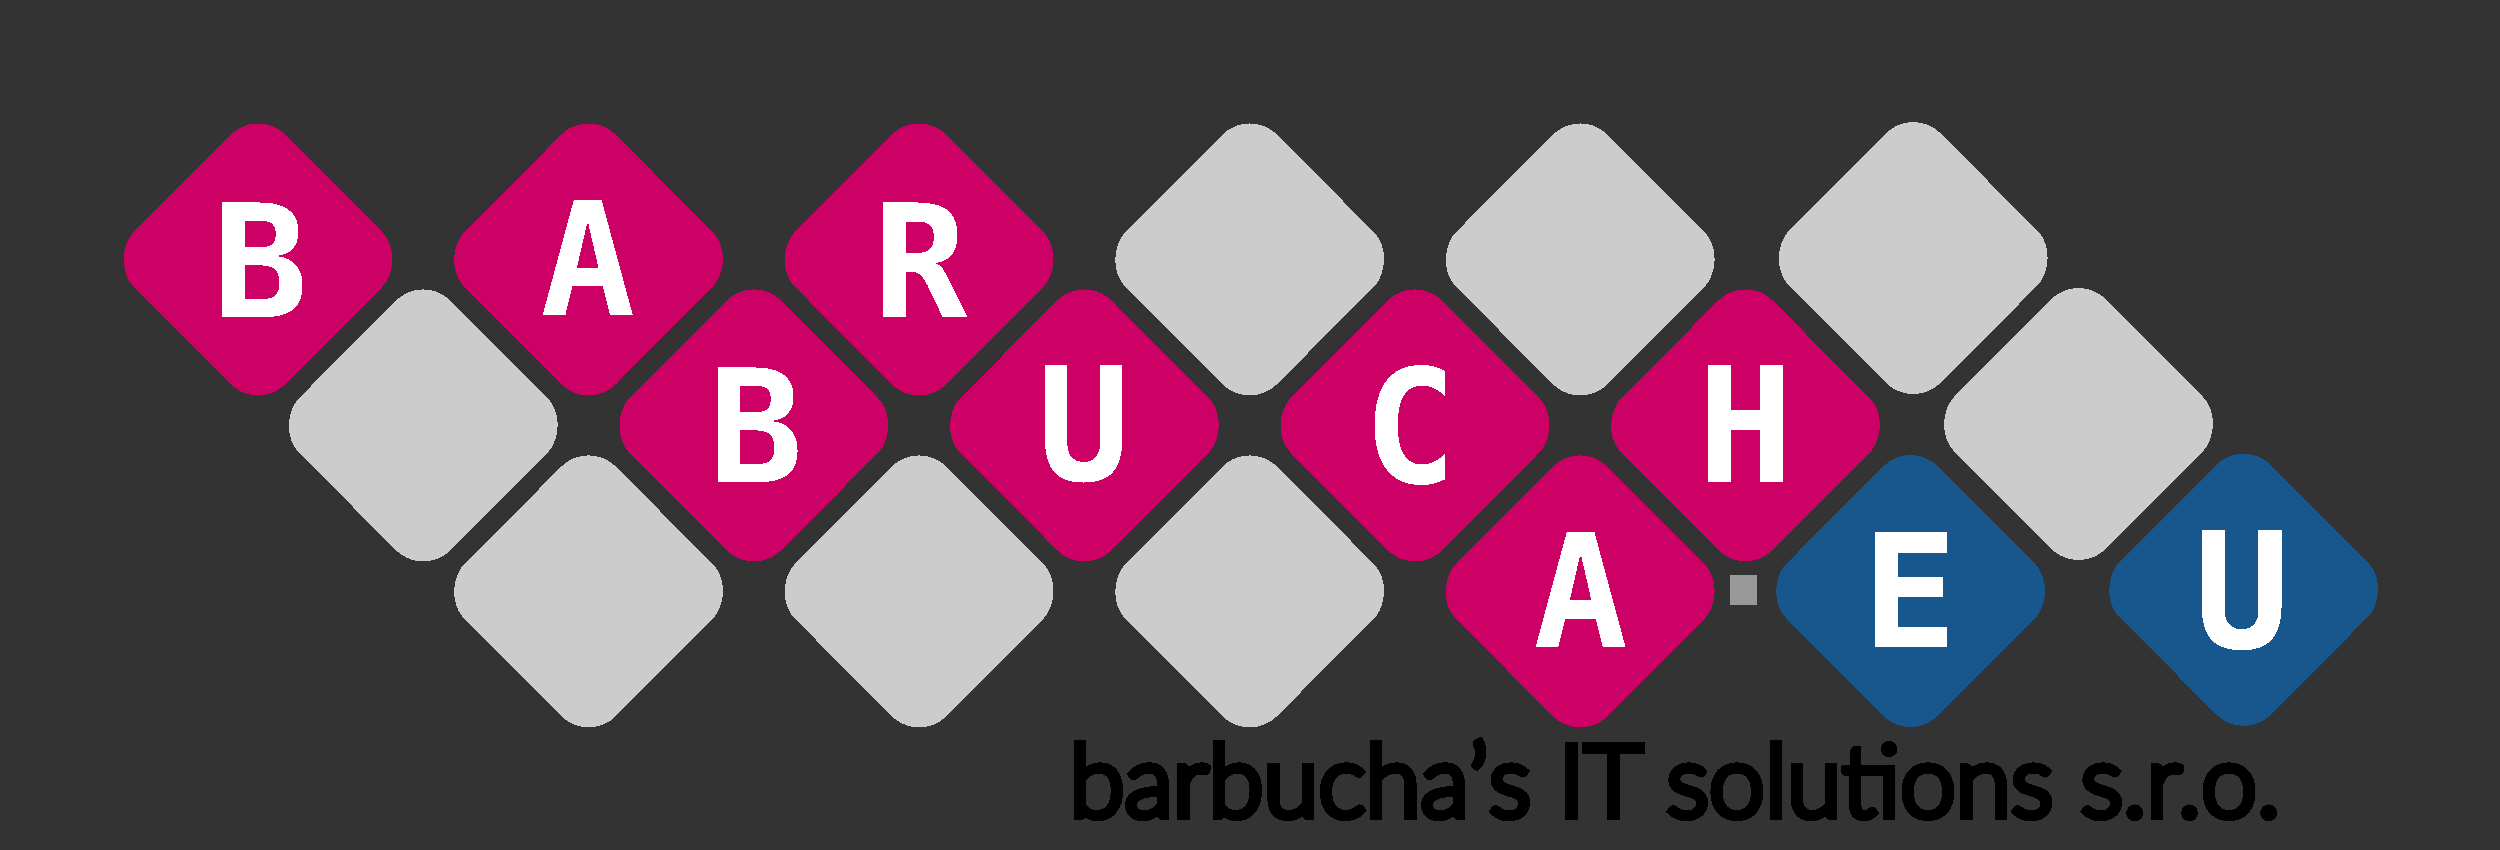 <?xml version="1.0" encoding="UTF-8" standalone="no"?>
<svg
   width="1000"
   height="340"
   viewBox="0 0 1000 340"
   id="svg4464"
   version="1.1"
   style="shape-rendering:crispEdges"
   sodipodi:docname="logoBarbuchaEu2019-normalized.svg"
   inkscape:version="1.2.2 (b0a8486541, 2022-12-01)"
   xmlns:inkscape="http://www.inkscape.org/namespaces/inkscape"
   xmlns:sodipodi="http://sodipodi.sourceforge.net/DTD/sodipodi-0.dtd"
   xmlns="http://www.w3.org/2000/svg"
   xmlns:svg="http://www.w3.org/2000/svg"
   xmlns:rdf="http://www.w3.org/1999/02/22-rdf-syntax-ns#"
   xmlns:cc="http://creativecommons.org/ns#"
   xmlns:dc="http://purl.org/dc/elements/1.1/">
  <rect x="0" y="0" width="1000" height="340" fill="#333333" stroke="none"/>
  <sodipodi:namedview
     pagecolor="#ffffff"
     bordercolor="#666666"
     borderopacity="1"
     objecttolerance="10"
     gridtolerance="10"
     guidetolerance="10"
     inkscape:pageopacity="0"
     inkscape:pageshadow="2"
     inkscape:window-width="2560"
     inkscape:window-height="1371"
     id="namedview6513"
     showgrid="false"
     inkscape:zoom="1.111"
     inkscape:cx="502.70027"
     inkscape:cy="106.66067"
     inkscape:window-x="1280"
     inkscape:window-y="32"
     inkscape:window-maximized="1"
     inkscape:current-layer="svg4464"
     inkscape:showpageshadow="0"
     inkscape:pagecheckerboard="1"
     inkscape:deskcolor="#d1d1d1" />
  <defs
     id="defs4466">
    <rect
       x="505"
       y="318"
       width="25"
       height="15"
       id="rect4765" />
    <rect
       x="465"
       y="313"
       width="25"
       height="10"
       id="rect4759" />
    <rect
       x="430"
       y="308"
       width="360"
       height="10"
       id="rect4700" />
  </defs>
  <g
     id="layer2"
     style="display:none">
    <rect
       style="fill:#00112b;fill-opacity:1;stroke:none"
       id="rect4512"
       width="1000"
       height="340"
       x="1.0986323e-06"
       y="0"
       ry="0" />
  </g>
  <g
     style="display:none"
     id="g6123">
    <rect
       ry="0"
       y="0"
       x="1.0986323e-06"
       height="340"
       width="1000"
       id="rect6125"
       style="fill:#ffffff;fill-opacity:1;stroke:none" />
  </g>
  <g
     id="layer1"
     transform="translate(-3.6713677e-6,394.638)"
     style="display:inline">
    <rect
       style="fill:#cc0065;fill-opacity:1;stroke:none"
       id="rect5159-8-2-53"
       width="85.84"
       height="85.84"
       x="12.326"
       y="-508.418"
       ry="15.607"
       transform="matrix(0.706,0.709,-0.706,0.709,0,0)" />
    <rect
       style="fill:#cccccc;fill-opacity:1;stroke:none"
       id="rect5159-8-29"
       width="85.84"
       height="85.84"
       x="105.97"
       y="-602.062"
       ry="15.607"
       transform="matrix(0.706,0.709,-0.706,0.709,0,0)" />
    <rect
       style="fill:#cc0065;fill-opacity:1;stroke:none"
       id="rect5159-8-2-6"
       width="85.84"
       height="85.84"
       x="105.97"
       y="-508.418"
       ry="15.607"
       transform="matrix(0.706,0.709,-0.706,0.709,0,0)" />
    <rect
       style="fill:#cccccc;fill-opacity:1;stroke:none"
       id="rect5159-6-3"
       width="85.84"
       height="85.84"
       x="199.614"
       y="-695.706"
       ry="15.607"
       transform="matrix(0.706,0.709,-0.706,0.709,0,0)" />
    <rect
       style="fill:#cc0065;fill-opacity:1;stroke:none"
       id="rect5159-8-8-7"
       width="85.84"
       height="85.84"
       x="199.614"
       y="-602.062"
       ry="15.607"
       transform="matrix(0.706,0.709,-0.706,0.709,0,0)" />
    <rect
       style="fill:#cccccc;fill-opacity:1;stroke:none"
       id="rect5159-8-2-5-7"
       width="85.84"
       height="85.84"
       x="199.614"
       y="-508.418"
       ry="15.607"
       transform="matrix(0.706,0.709,-0.706,0.709,0,0)" />
    <rect
       style="fill:#cc0065;fill-opacity:1;stroke:none"
       id="rect5159-9-6"
       width="85.84"
       height="85.84"
       x="293.258"
       y="-695.706"
       ry="15.607"
       transform="matrix(0.706,0.709,-0.706,0.709,0,0)" />
    <rect
       style="fill:#cc0065;fill-opacity:1;stroke:none"
       id="rect5159-8-1-2"
       width="85.84"
       height="85.84"
       x="293.258"
       y="-602.062"
       ry="15.607"
       transform="matrix(0.706,0.709,-0.706,0.709,0,0)" />
    <rect
       style="fill:#cc0065;fill-opacity:1;stroke:none"
       id="rect5159-8-9"
       width="85.84"
       height="85.84"
       x="-174.963"
       y="-321.13"
       ry="15.607"
       transform="matrix(0.706,0.709,-0.706,0.709,0,0)" />
    <rect
       style="fill:#cc0065;fill-opacity:1;stroke:none"
       id="rect5159-6-6"
       width="85.84"
       height="85.84"
       x="-81.318"
       y="-414.774"
       ry="15.607"
       transform="matrix(0.706,0.709,-0.706,0.709,0,0)" />
    <rect
       style="fill:#cccccc;fill-opacity:1;stroke:none"
       id="rect5159-8-8-2"
       width="85.84"
       height="85.84"
       x="-81.318"
       y="-321.13"
       ry="15.607"
       transform="matrix(0.706,0.709,-0.706,0.709,0,0)" />
    <rect
       style="fill:#cc0065;fill-opacity:1;stroke:none"
       id="rect5159-9-3"
       width="85.84"
       height="85.84"
       x="12.326"
       y="-414.774"
       ry="15.607"
       transform="matrix(0.706,0.709,-0.706,0.709,0,0)" />
    <rect
       style="fill:#cccccc;fill-opacity:1;stroke:none"
       id="rect5159-8-1-23"
       width="85.84"
       height="85.84"
       x="12.326"
       y="-321.13"
       ry="15.607"
       transform="matrix(0.706,0.709,-0.706,0.709,0,0)" />
    <rect
       style="fill:#cccccc;fill-opacity:1;stroke:none"
       id="rect5159-7-4"
       width="85.84"
       height="85.84"
       x="105.97"
       y="-414.774"
       ry="15.607"
       transform="matrix(0.706,0.709,-0.706,0.709,0,0)" />
    <rect
       style="display:inline;fill:#cccccc;fill-opacity:1;stroke:none"
       id="rect5159-6-3-1"
       width="85.84"
       height="85.84"
       x="293.563"
       y="-790.422"
       ry="15.607"
       transform="matrix(0.706,0.709,-0.706,0.709,0,0)" />
    <rect
       style="display:inline;fill:#cccccc;fill-opacity:1;stroke:none"
       id="rect5159-9-6-5"
       width="85.84"
       height="85.84"
       x="387.207"
       y="-790.422"
       ry="15.607"
       transform="matrix(0.706,0.709,-0.706,0.709,0,0)" />
    <rect
       style="fill:#18578d;fill-opacity:1;stroke:none"
       id="rect5159-0"
       width="85.84"
       height="85.84"
       x="386.754"
       y="-695.739"
       ry="15.607"
       transform="matrix(0.706,0.709,-0.706,0.709,0,0)" />
    <rect
       style="display:inline;fill:#18578d;fill-opacity:1;stroke:none"
       id="rect5159-0-0"
       width="85.84"
       height="85.84"
       x="480.703"
       y="-790.456"
       ry="15.607"
       transform="matrix(0.706,0.709,-0.706,0.709,0,0)" />
  </g>
  <g
     aria-label="B"
     transform="matrix(1.003,0,0,0.997,-3.6713677e-6,29.677)"
     id="text5343"
     style="font-weight:bold;line-height:0%;font-family:'DejaVu Sans Mono';-inkscape-font-specification:'DejaVu Sans Mono Bold';text-align:center;text-anchor:middle;display:inline;fill:#ffffff">
    <path
       d="m 97.522,76.683 v 13.639 h 6.048 q 4.351,0 6.079,-1.481 1.759,-1.481 1.759,-5.153 0,-3.734 -1.821,-5.369 -1.821,-1.635 -6.017,-1.635 z m 0,-17.96 v 10.708 h 6.048 q 3.456,0 4.906,-1.234 1.481,-1.234 1.481,-4.073 0,-2.839 -1.512,-4.104 -1.481,-1.296 -4.876,-1.296 z M 88.728,51.471 h 14.843 q 7.684,0 11.541,2.932 3.888,2.901 3.888,8.702 0,4.444 -2.284,6.943 -2.284,2.5 -6.696,2.901 5.277,0.525 7.931,3.549 2.685,3.024 2.685,8.455 0,6.665 -4.012,9.659 -4.012,2.993 -13.053,2.993 H 88.728 Z"
       style="font-size:63.198px;line-height:1.25"
       id="path370" />
  </g>
  <g
     aria-label="A"
     transform="matrix(1.001,0,0,0.999,-3.6713677e-6,29.677)"
     id="text5347"
     style="font-weight:bold;line-height:0%;font-family:'DejaVu Sans Mono';-inkscape-font-specification:'DejaVu Sans Mono Bold';text-align:center;text-anchor:middle;display:inline;fill:#ffffff">
    <path
       d="m 234.825,58.678 -4.285,18.837 h 8.601 z m -5.549,-8.324 h 11.129 l 12.424,46.028 h -9.095 l -2.836,-11.376 h -12.178 l -2.775,11.376 h -9.095 z"
       style="font-size:63.139px;line-height:1.25"
       id="path373" />
  </g>
  <g
     aria-label="R"
     transform="matrix(1.002,0,0,0.998,-3.6713677e-6,29.677)"
     id="text5351"
     style="font-weight:bold;line-height:0%;font-family:'DejaVu Sans Mono';-inkscape-font-specification:'DejaVu Sans Mono Bold';text-align:center;text-anchor:middle;display:inline;fill:#ffffff">
    <path
       d="m 373.22,75.722 q 1.358,0.278 2.345,1.296 1.018,0.988 2.469,3.888 l 8.332,16.572 h -9.999 l -5.555,-11.634 q -0.247,-0.494 -0.648,-1.358 -2.438,-5.215 -5.74,-5.215 h -2.901 v 18.207 h -9.104 V 51.405 h 13.146 q 8.888,0 12.745,3.148 3.888,3.148 3.888,10.245 0,4.752 -2.314,7.561 -2.314,2.808 -6.666,3.364 z M 361.524,59.058 v 12.56 h 4.29 q 3.734,0 5.339,-1.45 1.636,-1.481 1.636,-4.845 0,-3.364 -1.605,-4.814 -1.605,-1.45 -5.37,-1.45 z"
       style="font-size:63.201px;line-height:1.25"
       id="path376" />
  </g>
  <g
     aria-label="B"
     transform="matrix(1.003,0,0,0.997,-3.6713677e-6,29.677)"
     id="text5355"
     style="font-weight:bold;line-height:0%;font-family:'DejaVu Sans Mono';-inkscape-font-specification:'DejaVu Sans Mono Bold';text-align:center;text-anchor:middle;display:inline;fill:#ffffff">
    <path
       d="m 294.95,142.874 v 13.639 h 6.048 q 4.351,0 6.079,-1.481 1.759,-1.481 1.759,-5.153 0,-3.734 -1.821,-5.369 -1.821,-1.635 -6.017,-1.635 z m 0,-17.96 v 10.708 h 6.048 q 3.456,0 4.906,-1.234 1.481,-1.234 1.481,-4.073 0,-2.839 -1.512,-4.104 -1.481,-1.296 -4.876,-1.296 z m -8.795,-7.252 h 14.843 q 7.684,0 11.541,2.932 3.888,2.901 3.888,8.702 0,4.444 -2.284,6.943 -2.284,2.5 -6.696,2.901 5.277,0.525 7.931,3.549 2.685,3.024 2.685,8.455 0,6.665 -4.012,9.659 -4.012,2.993 -13.053,2.993 h -14.843 z"
       style="font-size:63.198px;line-height:1.25"
       id="path379" />
  </g>
  <g
     aria-label="U"
     transform="matrix(0.992,0,0,1.008,-3.6713677e-6,29.677)"
     id="text5359"
     style="font-weight:bold;line-height:0%;font-family:'DejaVu Sans Mono';-inkscape-font-specification:'DejaVu Sans Mono Bold';text-align:center;text-anchor:middle;display:inline;fill:#ffffff">
    <path
       d="m 421.329,144.258 v -28.858 h 9.037 v 31.125 q 0,3.431 1.746,5.392 1.746,1.93 4.84,1.93 3.094,0 4.84,-1.93 1.746,-1.961 1.746,-5.392 v -31.125 h 9.037 v 28.858 q 0,9.313 -3.707,13.541 -3.707,4.228 -11.917,4.228 -8.18,0 -11.917,-4.228 -3.707,-4.228 -3.707,-13.541 z"
       style="font-size:62.741px;line-height:1.25"
       id="path382" />
  </g>
  <g
     aria-label="C"
     transform="matrix(0.986,0,0,1.014,-3.6713677e-6,29.677)"
     id="text5363"
     style="font-weight:bold;line-height:0%;font-family:'DejaVu Sans Mono';-inkscape-font-specification:'DejaVu Sans Mono Bold';text-align:center;text-anchor:middle;display:inline;fill:#ffffff">
    <path
       d="m 586.058,159.859 q -2.139,1.1 -4.492,1.65 -2.353,0.55 -4.951,0.55 -9.229,0 -14.089,-6.082 -4.859,-6.082 -4.859,-17.573 0,-11.521 4.859,-17.603 4.859,-6.082 14.089,-6.082 2.598,0 4.981,0.55 2.384,0.55 4.462,1.65 v 10.024 q -2.323,-2.139 -4.523,-3.117 -2.17,-1.009 -4.492,-1.009 -4.951,0 -7.487,3.942 -2.506,3.912 -2.506,11.644 0,7.701 2.506,11.644 2.537,3.912 7.487,3.912 2.323,0 4.492,-0.978 2.2,-1.009 4.523,-3.148 z"
       style="font-size:62.589px;line-height:1.25"
       id="path385" />
  </g>
  <g
     aria-label="H"
     transform="matrix(0.997,0,0,1.003,-3.6713677e-6,29.677)"
     id="text5367"
     style="font-weight:bold;line-height:0%;font-family:'DejaVu Sans Mono';-inkscape-font-specification:'DejaVu Sans Mono Bold';text-align:center;text-anchor:middle;display:inline;fill:#ffffff">
    <path
       d="m 685.139,115.957 h 9.257 v 17.856 h 11.58 v -17.856 h 9.257 v 46.852 h -9.257 v -20.837 h -11.58 v 20.837 h -9.257 z"
       style="font-size:64.269px;line-height:1.25"
       id="path388" />
  </g>
  <g
     aria-label="A"
     transform="matrix(1.001,0,0,0.999,-3.6713677e-6,29.677)"
     id="text5371"
     style="font-weight:bold;line-height:0%;font-family:'DejaVu Sans Mono';-inkscape-font-specification:'DejaVu Sans Mono Bold';text-align:center;text-anchor:middle;display:inline;fill:#ffffff">
    <path
       d="m 631.581,191.759 -4.285,18.837 h 8.601 z m -5.549,-8.324 h 11.129 l 12.424,46.028 h -9.095 l -2.836,-11.376 h -12.178 l -2.775,11.376 h -9.095 z"
       style="font-size:63.139px;line-height:1.25"
       id="path391" />
  </g>
  <g
     aria-label="."
     transform="matrix(1.005,0,0,0.995,-3.6713677e-6,29.677)"
     id="text5375"
     style="font-weight:bold;line-height:0%;font-family:'DejaVu Sans Mono';-inkscape-font-specification:'DejaVu Sans Mono Bold';text-align:center;text-anchor:middle;display:inline;fill:#cccccc">
    <path
       d="m 688.46,201.348 h 10.944 v 12.061 h -10.944 z"
       style="font-size:67.307px;line-height:1.25;fill:#999999"
       id="path394" />
  </g>
  <g
     aria-label="E"
     transform="matrix(1.006,0,0,0.994,-3.6713677e-6,29.677)"
     id="text5379"
     style="font-weight:bold;line-height:0%;font-family:'DejaVu Sans Mono';-inkscape-font-specification:'DejaVu Sans Mono Bold';text-align:center;text-anchor:middle;display:inline;fill:#ffffff">
    <path
       d="m 774.319,230.704 h -28.826 v -46.277 h 28.826 v 8.059 h -19.683 v 9.981 h 17.823 v 8.059 h -17.823 v 12.119 h 19.683 z"
       style="font-size:63.48px;line-height:1.25"
       id="path397" />
  </g>
  <g
     aria-label="U"
     transform="matrix(0.997,0,0,1.003,-3.6713677e-6,29.677)"
     id="text5383"
     style="font-weight:bold;line-height:0%;font-family:'DejaVu Sans Mono';-inkscape-font-specification:'DejaVu Sans Mono Bold';text-align:center;text-anchor:middle;display:inline;fill:#ffffff">
    <path
       d="m 883.296,211.476 v -29.631 h 9.279 v 31.958 q 0,3.523 1.793,5.536 1.793,1.982 4.97,1.982 3.177,0 4.97,-1.982 1.793,-2.013 1.793,-5.536 v -31.958 h 9.279 v 29.631 q 0,9.562 -3.806,13.903 -3.806,4.341 -12.236,4.341 -8.398,0 -12.236,-4.341 -3.806,-4.341 -3.806,-13.903 z"
       style="font-size:64.42px;line-height:1.25"
       id="path400" />
  </g>
  <g
     id="layer3"
     style="stroke:#000000;stroke-opacity:1;stroke-width:3;stroke-miterlimit:4;stroke-dasharray:none;fill:#000000;fill-opacity:1">
    <g
       aria-label="barbuchaʼs IT solutions s.r.o."
       transform="translate(367.795,92.48)"
       id="flowRoot390"
       style="font-style:normal;font-variant:normal;font-weight:normal;font-stretch:normal;font-size:40px;line-height:1.25;font-family:Lato;-inkscape-font-specification:Lato;letter-spacing:0px;word-spacing:0px;fill:#000000;fill-opacity:1;stroke:#000000;stroke-opacity:1;stroke-width:3;stroke-miterlimit:4;stroke-dasharray:none">
      <path
         d="m 63.28,234.2 v -29.1 h 1.92 v 12.66 q 1.3,-1.76 3.04,-2.76 1.74,-1.02 4.04,-1.02 1.8,0 3.22,0.66 1.42,0.66 2.4,1.9 1,1.24 1.52,3.06 0.52,1.8 0.52,4.1 0,2.42 -0.58,4.42 -0.58,1.98 -1.7,3.4 -1.1,1.4 -2.7,2.18 -1.6,0.76 -3.66,0.76 -2.12,0 -3.62,-0.8 -1.5,-0.82 -2.58,-2.4 l -0.12,2.44 q -0.06,0.5 -0.54,0.5 z m 8.46,-18.7 q -2.14,0 -3.72,1.02 -1.58,1.02 -2.82,2.84 v 10.5 q 1.16,1.72 2.54,2.42 1.38,0.68 3.14,0.68 1.78,0 3.1,-0.64 1.34,-0.64 2.22,-1.82 0.9,-1.2 1.34,-2.9 0.44,-1.7 0.44,-3.82 0,-4.12 -1.64,-6.2 -1.64,-2.08 -4.6,-2.08 z"
         style="font-style:normal;font-variant:normal;font-weight:300;font-stretch:normal;font-family:Lato;-inkscape-font-specification:'Lato Light';stroke:#000000;stroke-opacity:1;stroke-width:3;stroke-miterlimit:4;stroke-dasharray:none;fill:#000000;fill-opacity:1"
         id="path4704" />
      <path
         d="m 97.56,234.2 q -0.6,0 -0.74,-0.56 l -0.28,-2.54 q -0.82,0.8 -1.64,1.44 -0.8,0.64 -1.68,1.08 -0.88,0.44 -1.9,0.66 -1.02,0.24 -2.24,0.24 -1.02,0 -1.98,-0.3 -0.96,-0.3 -1.72,-0.92 -0.74,-0.62 -1.2,-1.58 -0.44,-0.98 -0.44,-2.34 0,-1.26 0.72,-2.34 0.72,-1.08 2.26,-1.88 1.54,-0.8 3.94,-1.28 2.42,-0.48 5.8,-0.56 v -2.08 q 0,-2.76 -1.2,-4.24 -1.18,-1.5 -3.52,-1.5 -1.44,0 -2.46,0.4 -1,0.4 -1.7,0.88 -0.7,0.48 -1.14,0.88 -0.44,0.4 -0.74,0.4 -0.22,0 -0.36,-0.1 -0.14,-0.1 -0.24,-0.26 l -0.34,-0.58 q 1.56,-1.56 3.28,-2.36 1.72,-0.8 3.9,-0.8 1.6,0 2.8,0.52 1.2,0.5 1.98,1.46 0.8,0.94 1.2,2.3 0.4,1.34 0.4,3 v 12.96 z m -8,-1.06 q 1.16,0 2.12,-0.24 0.98,-0.26 1.8,-0.7 0.84,-0.46 1.56,-1.08 0.72,-0.62 1.42,-1.34 v -5.18 q -2.84,0.08 -4.9,0.44 -2.06,0.34 -3.4,0.94 -1.32,0.6 -1.96,1.44 -0.62,0.82 -0.62,1.88 0,1 0.32,1.74 0.34,0.72 0.88,1.2 0.56,0.46 1.28,0.68 0.72,0.22 1.5,0.22 z"
         style="font-style:normal;font-variant:normal;font-weight:300;font-stretch:normal;font-family:Lato;-inkscape-font-specification:'Lato Light';stroke:#000000;stroke-opacity:1;stroke-width:3;stroke-miterlimit:4;stroke-dasharray:none;fill:#000000;fill-opacity:1"
         id="path4706" />
      <path
         d="m 104.68,234.2 v -19.9 h 1.02 q 0.34,0 0.48,0.14 0.14,0.14 0.18,0.48 l 0.14,4.18 q 0.46,-1.22 1.04,-2.16 0.6,-0.96 1.36,-1.62 0.78,-0.66 1.72,-1 0.96,-0.36 2.12,-0.36 0.62,0 1.22,0.12 0.6,0.1 1.06,0.38 l -0.16,1.32 q -0.1,0.32 -0.38,0.32 -0.24,0 -0.74,-0.14 -0.48,-0.14 -1.28,-0.14 -1.16,0 -2.06,0.36 -0.9,0.36 -1.6,1.06 -0.7,0.68 -1.24,1.72 -0.52,1.02 -0.96,2.36 v 12.88 z"
         style="font-style:normal;font-variant:normal;font-weight:300;font-stretch:normal;font-family:Lato;-inkscape-font-specification:'Lato Light';stroke:#000000;stroke-opacity:1;stroke-width:3;stroke-miterlimit:4;stroke-dasharray:none;fill:#000000;fill-opacity:1"
         id="path4708" />
      <path
         d="m 118.82,234.2 v -29.1 h 1.92 v 12.66 q 1.3,-1.76 3.04,-2.76 1.74,-1.02 4.04,-1.02 1.8,0 3.22,0.66 1.42,0.66 2.4,1.9 1,1.24 1.52,3.06 0.52,1.8 0.52,4.1 0,2.42 -0.58,4.42 -0.58,1.98 -1.7,3.4 -1.1,1.4 -2.7,2.18 -1.6,0.76 -3.66,0.76 -2.12,0 -3.62,-0.8 -1.5,-0.82 -2.58,-2.4 l -0.12,2.44 q -0.06,0.5 -0.54,0.5 z m 8.46,-18.7 q -2.14,0 -3.72,1.02 -1.58,1.02 -2.82,2.84 v 10.5 q 1.16,1.72 2.54,2.42 1.38,0.68 3.14,0.68 1.78,0 3.1,-0.64 1.34,-0.64 2.22,-1.82 0.9,-1.2 1.34,-2.9 0.44,-1.7 0.44,-3.82 0,-4.12 -1.64,-6.2 -1.64,-2.08 -4.6,-2.08 z"
         style="font-style:normal;font-variant:normal;font-weight:300;font-stretch:normal;font-family:Lato;-inkscape-font-specification:'Lato Light';stroke:#000000;stroke-opacity:1;stroke-width:3;stroke-miterlimit:4;stroke-dasharray:none;fill:#000000;fill-opacity:1"
         id="path4710" />
      <path
         d="m 142.56,214.3 v 12.72 q 0,2.8 1.28,4.4 1.28,1.58 3.9,1.58 1.94,0 3.62,-0.98 1.68,-1 3.02,-2.76 V 214.3 h 1.92 v 19.9 h -1.06 q -0.5,0 -0.58,-0.52 l -0.18,-2.96 q -1.38,1.72 -3.2,2.76 -1.8,1.04 -4.02,1.04 -1.66,0 -2.9,-0.52 -1.24,-0.52 -2.06,-1.5 -0.82,-0.98 -1.24,-2.36 -0.42,-1.38 -0.42,-3.12 V 214.3 Z"
         style="font-style:normal;font-variant:normal;font-weight:300;font-stretch:normal;font-family:Lato;-inkscape-font-specification:'Lato Light';stroke:#000000;stroke-opacity:1;stroke-width:3;stroke-miterlimit:4;stroke-dasharray:none;fill:#000000;fill-opacity:1"
         id="path4712" />
      <path
         d="m 176.22,216.96 q -0.1,0.1 -0.2,0.18 -0.08,0.06 -0.24,0.06 -0.2,0 -0.54,-0.26 -0.34,-0.28 -0.92,-0.6 -0.58,-0.32 -1.46,-0.58 -0.86,-0.28 -2.1,-0.28 -1.72,0 -3.06,0.62 -1.32,0.6 -2.24,1.74 -0.92,1.14 -1.4,2.76 -0.46,1.62 -0.46,3.64 0,2.1 0.48,3.72 0.5,1.62 1.4,2.74 0.9,1.1 2.18,1.68 1.28,0.58 2.84,0.58 1.44,0 2.4,-0.34 0.98,-0.34 1.6,-0.74 0.64,-0.4 1,-0.74 0.36,-0.34 0.6,-0.34 0.24,0 0.4,0.2 l 0.5,0.64 q -0.46,0.6 -1.16,1.12 -0.7,0.52 -1.58,0.9 -0.88,0.38 -1.92,0.58 -1.02,0.22 -2.14,0.22 -1.9,0 -3.48,-0.68 -1.56,-0.7 -2.7,-2 -1.12,-1.32 -1.76,-3.22 -0.62,-1.9 -0.62,-4.32 0,-2.28 0.6,-4.16 0.6,-1.88 1.76,-3.24 1.16,-1.36 2.82,-2.1 1.68,-0.76 3.84,-0.76 1.94,0 3.44,0.62 1.5,0.62 2.62,1.68 z"
         style="font-style:normal;font-variant:normal;font-weight:300;font-stretch:normal;font-family:Lato;-inkscape-font-specification:'Lato Light';stroke:#000000;stroke-opacity:1;stroke-width:3;stroke-miterlimit:4;stroke-dasharray:none;fill:#000000;fill-opacity:1"
         id="path4714" />
      <path
         d="m 181.7,234.2 v -29.1 h 1.92 v 12.58 q 1.38,-1.7 3.14,-2.7 1.78,-1 3.98,-1 1.64,0 2.88,0.52 1.26,0.52 2.08,1.5 0.82,0.98 1.24,2.36 0.42,1.38 0.42,3.12 v 12.72 h -1.92 v -12.72 q 0,-2.8 -1.28,-4.38 -1.28,-1.6 -3.9,-1.6 -1.96,0 -3.64,1 -1.68,0.98 -3,2.74 v 14.96 z"
         style="font-style:normal;font-variant:normal;font-weight:300;font-stretch:normal;font-family:Lato;-inkscape-font-specification:'Lato Light';stroke:#000000;stroke-opacity:1;stroke-width:3;stroke-miterlimit:4;stroke-dasharray:none;fill:#000000;fill-opacity:1"
         id="path4716" />
      <path
         d="m 215.94,234.2 q -0.6,0 -0.74,-0.56 l -0.28,-2.54 q -0.82,0.8 -1.64,1.44 -0.8,0.64 -1.68,1.08 -0.88,0.44 -1.9,0.66 -1.02,0.24 -2.24,0.24 -1.02,0 -1.98,-0.3 -0.96,-0.3 -1.72,-0.92 -0.74,-0.62 -1.2,-1.58 -0.44,-0.98 -0.44,-2.34 0,-1.26 0.72,-2.34 0.72,-1.08 2.26,-1.88 1.54,-0.8 3.94,-1.28 2.42,-0.48 5.8,-0.56 v -2.08 q 0,-2.76 -1.2,-4.24 -1.18,-1.5 -3.52,-1.5 -1.44,0 -2.46,0.4 -1,0.4 -1.7,0.88 -0.7,0.48 -1.14,0.88 -0.44,0.4 -0.74,0.4 -0.22,0 -0.36,-0.1 -0.14,-0.1 -0.24,-0.26 l -0.34,-0.58 q 1.56,-1.56 3.28,-2.36 1.72,-0.8 3.9,-0.8 1.6,0 2.8,0.52 1.2,0.5 1.98,1.46 0.8,0.94 1.2,2.3 0.4,1.34 0.4,3 v 12.96 z m -8,-1.06 q 1.16,0 2.12,-0.24 0.98,-0.26 1.8,-0.7 0.84,-0.46 1.56,-1.08 0.72,-0.62 1.42,-1.34 v -5.18 q -2.84,0.08 -4.9,0.44 -2.06,0.34 -3.4,0.94 -1.32,0.6 -1.96,1.44 -0.62,0.82 -0.62,1.88 0,1 0.32,1.74 0.34,0.72 0.88,1.2 0.56,0.46 1.28,0.68 0.72,0.22 1.5,0.22 z"
         style="font-style:normal;font-variant:normal;font-weight:300;font-stretch:normal;font-family:Lato;-inkscape-font-specification:'Lato Light';stroke:#000000;stroke-opacity:1;stroke-width:3;stroke-miterlimit:4;stroke-dasharray:none;fill:#000000;fill-opacity:1"
         id="path4718" />
      <path
         d="m 222.2,214.24 z m 2.04,-10.26 q 0.68,1.22 0.92,2.62 0.26,1.38 0.08,2.76 -0.16,1.38 -0.76,2.66 -0.6,1.26 -1.58,2.22 l -0.54,-0.36 q -0.16,-0.12 -0.16,-0.28 0.02,-0.16 0.12,-0.26 0.64,-0.84 0.98,-1.88 0.36,-1.04 0.42,-2.12 0.06,-1.08 -0.18,-2.14 -0.22,-1.06 -0.72,-1.94 -0.32,-0.56 0.18,-0.78 z"
         style="font-style:normal;font-variant:normal;font-weight:300;font-stretch:normal;font-family:Lato;-inkscape-font-specification:'Lato Light';stroke:#000000;stroke-opacity:1;stroke-width:3;stroke-miterlimit:4;stroke-dasharray:none;fill:#000000;fill-opacity:1"
         id="path4720" />
      <path
         d="m 241.9,216.76 q -0.16,0.28 -0.46,0.28 -0.22,0 -0.56,-0.24 -0.34,-0.26 -0.92,-0.56 -0.56,-0.32 -1.4,-0.56 -0.84,-0.26 -2.04,-0.26 -1.08,0 -1.98,0.32 -0.88,0.3 -1.52,0.82 -0.62,0.52 -0.96,1.22 -0.34,0.68 -0.34,1.44 0,0.94 0.48,1.56 0.48,0.62 1.24,1.06 0.78,0.44 1.78,0.76 1,0.32 2.02,0.64 1.04,0.32 2.04,0.72 1,0.38 1.76,0.96 0.78,0.58 1.26,1.42 0.48,0.84 0.48,2.04 0,1.3 -0.46,2.42 -0.46,1.12 -1.36,1.94 -0.88,0.82 -2.18,1.3 -1.3,0.48 -2.98,0.48 -2.1,0 -3.62,-0.66 -1.52,-0.68 -2.72,-1.76 l 0.44,-0.68 q 0.1,-0.16 0.22,-0.24 0.14,-0.08 0.36,-0.08 0.26,0 0.62,0.32 0.38,0.32 1,0.7 0.62,0.36 1.52,0.68 0.92,0.32 2.26,0.32 1.26,0 2.22,-0.34 0.96,-0.36 1.6,-0.96 0.64,-0.6 0.96,-1.4 0.34,-0.82 0.34,-1.72 0,-1 -0.48,-1.66 -0.48,-0.66 -1.26,-1.12 -0.78,-0.46 -1.78,-0.78 -0.98,-0.32 -2.02,-0.64 -1.04,-0.32 -2.04,-0.7 -0.98,-0.38 -1.76,-0.96 -0.78,-0.58 -1.26,-1.4 -0.48,-0.84 -0.48,-2.08 0,-1.06 0.46,-2.04 0.46,-0.98 1.3,-1.72 0.86,-0.74 2.08,-1.18 1.22,-0.44 2.74,-0.44 1.82,0 3.22,0.52 1.42,0.52 2.58,1.6 z"
         style="font-style:normal;font-variant:normal;font-weight:300;font-stretch:normal;font-family:Lato;-inkscape-font-specification:'Lato Light';stroke:#000000;stroke-opacity:1;stroke-width:3;stroke-miterlimit:4;stroke-dasharray:none;fill:#000000;fill-opacity:1"
         id="path4722" />
      <path
         d="m 261.78,234.2 h -2.06 v -28.3 h 2.06 z"
         style="font-style:normal;font-variant:normal;font-weight:300;font-stretch:normal;font-family:Lato;-inkscape-font-specification:'Lato Light';stroke:#000000;stroke-opacity:1;stroke-width:3;stroke-miterlimit:4;stroke-dasharray:none;fill:#000000;fill-opacity:1"
         id="path4724" />
      <path
         d="m 288.54,205.9 v 1.74 h -9.94 v 26.56 h -2.06 v -26.56 h -10 v -1.74 z"
         style="font-style:normal;font-variant:normal;font-weight:300;font-stretch:normal;font-family:Lato;-inkscape-font-specification:'Lato Light';stroke:#000000;stroke-opacity:1;stroke-width:3;stroke-miterlimit:4;stroke-dasharray:none;fill:#000000;fill-opacity:1"
         id="path4726" />
      <path
         d="m 313.019,216.76 q -0.16,0.28 -0.46,0.28 -0.22,0 -0.56,-0.24 -0.34,-0.26 -0.92,-0.56 -0.56,-0.32 -1.4,-0.56 -0.84,-0.26 -2.04,-0.26 -1.08,0 -1.98,0.32 -0.88,0.3 -1.52,0.82 -0.62,0.52 -0.96,1.22 -0.34,0.68 -0.34,1.44 0,0.94 0.48,1.56 0.48,0.62 1.24,1.06 0.78,0.44 1.78,0.76 1,0.32 2.02,0.64 1.04,0.32 2.04,0.72 1,0.38 1.76,0.96 0.78,0.58 1.26,1.42 0.48,0.84 0.48,2.04 0,1.3 -0.46,2.42 -0.46,1.12 -1.36,1.94 -0.88,0.82 -2.18,1.3 -1.3,0.48 -2.98,0.48 -2.1,0 -3.62,-0.66 -1.52,-0.68 -2.72,-1.76 l 0.44,-0.68 q 0.1,-0.16 0.22,-0.24 0.14,-0.08 0.36,-0.08 0.26,0 0.62,0.32 0.38,0.32 1,0.7 0.62,0.36 1.52,0.68 0.92,0.32 2.26,0.32 1.26,0 2.22,-0.34 0.96,-0.36 1.6,-0.96 0.64,-0.6 0.96,-1.4 0.34,-0.82 0.34,-1.72 0,-1 -0.48,-1.66 -0.48,-0.66 -1.26,-1.12 -0.78,-0.46 -1.78,-0.78 -0.98,-0.32 -2.02,-0.64 -1.04,-0.32 -2.04,-0.7 -0.98,-0.38 -1.76,-0.96 -0.78,-0.58 -1.26,-1.4 -0.48,-0.84 -0.48,-2.08 0,-1.06 0.46,-2.04 0.46,-0.98 1.3,-1.72 0.86,-0.74 2.08,-1.18 1.22,-0.44 2.74,-0.44 1.82,0 3.22,0.52 1.42,0.52 2.58,1.6 z"
         style="font-style:normal;font-variant:normal;font-weight:300;font-stretch:normal;font-family:Lato;-inkscape-font-specification:'Lato Light';stroke:#000000;stroke-opacity:1;stroke-width:3;stroke-miterlimit:4;stroke-dasharray:none;fill:#000000;fill-opacity:1"
         id="path4728" />
      <path
         d="m 326.959,213.98 q 2.14,0 3.82,0.74 1.7,0.72 2.86,2.06 1.16,1.34 1.76,3.24 0.62,1.88 0.62,4.22 0,2.34 -0.62,4.22 -0.6,1.88 -1.76,3.22 -1.16,1.34 -2.86,2.06 -1.68,0.72 -3.82,0.72 -2.14,0 -3.84,-0.72 -1.68,-0.72 -2.86,-2.06 -1.16,-1.34 -1.78,-3.22 -0.6,-1.88 -0.6,-4.22 0,-2.34 0.6,-4.22 0.62,-1.9 1.78,-3.24 1.18,-1.34 2.86,-2.06 1.7,-0.74 3.84,-0.74 z m 0,18.98 q 1.78,0 3.1,-0.6 1.34,-0.62 2.22,-1.76 0.9,-1.14 1.34,-2.74 0.44,-1.62 0.44,-3.62 0,-1.98 -0.44,-3.6 -0.44,-1.62 -1.34,-2.76 -0.88,-1.16 -2.22,-1.78 -1.32,-0.62 -3.1,-0.62 -1.78,0 -3.12,0.62 -1.32,0.62 -2.22,1.78 -0.88,1.14 -1.34,2.76 -0.44,1.62 -0.44,3.6 0,2 0.44,3.62 0.46,1.6 1.34,2.74 0.9,1.14 2.22,1.76 1.34,0.6 3.12,0.6 z"
         style="font-style:normal;font-variant:normal;font-weight:300;font-stretch:normal;font-family:Lato;-inkscape-font-specification:'Lato Light';stroke:#000000;stroke-opacity:1;stroke-width:3;stroke-miterlimit:4;stroke-dasharray:none;fill:#000000;fill-opacity:1"
         id="path4730" />
      <path
         d="m 343.499,205.1 v 29.1 h -1.92 v -29.1 z"
         style="font-style:normal;font-variant:normal;font-weight:300;font-stretch:normal;font-family:Lato;-inkscape-font-specification:'Lato Light';stroke:#000000;stroke-opacity:1;stroke-width:3;stroke-miterlimit:4;stroke-dasharray:none;fill:#000000;fill-opacity:1"
         id="path4732" />
      <path
         d="m 351.939,214.3 v 12.72 q 0,2.8 1.28,4.4 1.28,1.58 3.9,1.58 1.94,0 3.62,-0.98 1.68,-1 3.02,-2.76 V 214.3 h 1.92 v 19.9 h -1.06 q -0.5,0 -0.58,-0.52 l -0.18,-2.96 q -1.38,1.72 -3.2,2.76 -1.8,1.04 -4.02,1.04 -1.66,0 -2.9,-0.52 -1.24,-0.52 -2.06,-1.5 -0.82,-0.98 -1.24,-2.36 -0.42,-1.38 -0.42,-3.12 V 214.3 Z"
         style="font-style:normal;font-variant:normal;font-weight:300;font-stretch:normal;font-family:Lato;-inkscape-font-specification:'Lato Light';stroke:#000000;stroke-opacity:1;stroke-width:3;stroke-miterlimit:4;stroke-dasharray:none;fill:#000000;fill-opacity:1"
         id="path4734" />
      <path
         d="m 370.019,234.2 z m 18.72,-19.28 v 19.28 h -1.92 v -17.86 h -11.52 v 13.5 q 0,0.82 0.2,1.42 0.22,0.58 0.58,0.96 0.38,0.38 0.88,0.56 0.5,0.18 1.08,0.18 0.72,0 1.24,-0.2 0.52,-0.22 0.9,-0.46 0.38,-0.26 0.62,-0.46 0.24,-0.22 0.38,-0.22 0.16,0 0.32,0.2 l 0.52,0.84 q -0.76,0.84 -1.94,1.36 -1.16,0.5 -2.42,0.5 -2.02,0 -3.16,-1.12 -1.12,-1.12 -1.12,-3.46 v -13.6 h -2.86 q -0.22,0 -0.36,-0.12 -0.14,-0.12 -0.14,-0.34 v -0.74 l 3.4,-0.24 0.48,-7.12 q 0.04,-0.18 0.16,-0.32 0.12,-0.14 0.34,-0.14 h 0.9 v 7.6 z m 0.88,-7.72 q 0,0.36 -0.16,0.68 -0.14,0.3 -0.4,0.54 -0.24,0.24 -0.56,0.38 -0.32,0.14 -0.68,0.14 -0.36,0 -0.68,-0.14 -0.32,-0.14 -0.56,-0.38 -0.24,-0.24 -0.38,-0.54 -0.14,-0.32 -0.14,-0.68 0,-0.36 0.14,-0.68 0.14,-0.34 0.38,-0.58 0.24,-0.24 0.56,-0.38 0.32,-0.14 0.68,-0.14 0.36,0 0.68,0.14 0.32,0.14 0.56,0.38 0.26,0.24 0.4,0.58 0.16,0.32 0.16,0.68 z"
         style="font-style:normal;font-variant:normal;font-weight:300;font-stretch:normal;font-family:Lato;-inkscape-font-specification:'Lato Light';stroke:#000000;stroke-opacity:1;stroke-width:3;stroke-miterlimit:4;stroke-dasharray:none;fill:#000000;fill-opacity:1"
         id="path4736" />
      <path
         d="m 403.399,213.98 q 2.14,0 3.82,0.74 1.7,0.72 2.86,2.06 1.16,1.34 1.76,3.24 0.62,1.88 0.62,4.22 0,2.34 -0.62,4.22 -0.6,1.88 -1.76,3.22 -1.16,1.34 -2.86,2.06 -1.68,0.72 -3.82,0.72 -2.14,0 -3.84,-0.72 -1.68,-0.72 -2.86,-2.06 -1.16,-1.34 -1.78,-3.22 -0.6,-1.88 -0.6,-4.22 0,-2.34 0.6,-4.22 0.62,-1.9 1.78,-3.24 1.18,-1.34 2.86,-2.06 1.7,-0.74 3.84,-0.74 z m 0,18.98 q 1.78,0 3.1,-0.6 1.34,-0.62 2.22,-1.76 0.9,-1.14 1.34,-2.74 0.44,-1.62 0.44,-3.62 0,-1.98 -0.44,-3.6 -0.44,-1.62 -1.34,-2.76 -0.88,-1.16 -2.22,-1.78 -1.32,-0.62 -3.1,-0.62 -1.78,0 -3.12,0.62 -1.32,0.62 -2.22,1.78 -0.88,1.14 -1.34,2.76 -0.44,1.62 -0.44,3.6 0,2 0.44,3.62 0.46,1.6 1.34,2.74 0.9,1.14 2.22,1.76 1.34,0.6 3.12,0.6 z"
         style="font-style:normal;font-variant:normal;font-weight:300;font-stretch:normal;font-family:Lato;-inkscape-font-specification:'Lato Light';stroke:#000000;stroke-opacity:1;stroke-width:3;stroke-miterlimit:4;stroke-dasharray:none;fill:#000000;fill-opacity:1"
         id="path4738" />
      <path
         d="m 417.839,234.2 v -19.9 h 1.06 q 0.5,0 0.58,0.5 l 0.18,3 q 1.38,-1.74 3.18,-2.78 1.8,-1.04 4.04,-1.04 1.64,0 2.88,0.52 1.26,0.52 2.08,1.5 0.82,0.98 1.24,2.36 0.42,1.38 0.42,3.12 v 12.72 h -1.92 v -12.72 q 0,-2.8 -1.28,-4.38 -1.28,-1.6 -3.9,-1.6 -1.96,0 -3.64,1 -1.68,0.98 -3,2.74 v 14.96 z"
         style="font-style:normal;font-variant:normal;font-weight:300;font-stretch:normal;font-family:Lato;-inkscape-font-specification:'Lato Light';stroke:#000000;stroke-opacity:1;stroke-width:3;stroke-miterlimit:4;stroke-dasharray:none;fill:#000000;fill-opacity:1"
         id="path4740" />
      <path
         d="m 450.779,216.76 q -0.16,0.28 -0.46,0.28 -0.22,0 -0.56,-0.24 -0.34,-0.26 -0.92,-0.56 -0.56,-0.32 -1.4,-0.56 -0.84,-0.26 -2.04,-0.26 -1.08,0 -1.98,0.32 -0.88,0.3 -1.52,0.82 -0.62,0.52 -0.96,1.22 -0.34,0.68 -0.34,1.44 0,0.94 0.48,1.56 0.48,0.62 1.24,1.06 0.78,0.44 1.78,0.76 1,0.32 2.02,0.64 1.04,0.32 2.04,0.72 1,0.38 1.76,0.96 0.78,0.58 1.26,1.42 0.48,0.84 0.48,2.04 0,1.3 -0.46,2.42 -0.46,1.12 -1.36,1.94 -0.88,0.82 -2.18,1.3 -1.3,0.48 -2.98,0.48 -2.1,0 -3.62,-0.66 -1.52,-0.68 -2.72,-1.76 l 0.44,-0.68 q 0.1,-0.16 0.22,-0.24 0.14,-0.08 0.36,-0.08 0.26,0 0.62,0.32 0.38,0.32 1,0.7 0.62,0.36 1.52,0.68 0.92,0.32 2.26,0.32 1.26,0 2.22,-0.34 0.96,-0.36 1.6,-0.96 0.64,-0.6 0.96,-1.4 0.34,-0.82 0.34,-1.72 0,-1 -0.48,-1.66 -0.48,-0.66 -1.26,-1.12 -0.78,-0.46 -1.78,-0.78 -0.98,-0.32 -2.02,-0.64 -1.04,-0.32 -2.04,-0.7 -0.98,-0.38 -1.76,-0.96 -0.78,-0.58 -1.26,-1.4 -0.48,-0.84 -0.48,-2.08 0,-1.06 0.46,-2.04 0.46,-0.98 1.3,-1.72 0.86,-0.74 2.08,-1.18 1.22,-0.44 2.74,-0.44 1.82,0 3.22,0.52 1.42,0.52 2.58,1.6 z"
         style="font-style:normal;font-variant:normal;font-weight:300;font-stretch:normal;font-family:Lato;-inkscape-font-specification:'Lato Light';stroke:#000000;stroke-opacity:1;stroke-width:3;stroke-miterlimit:4;stroke-dasharray:none;fill:#000000;fill-opacity:1"
         id="path4742" />
      <path
         d="m 478.639,216.76 q -0.16,0.28 -0.46,0.28 -0.22,0 -0.56,-0.24 -0.34,-0.26 -0.92,-0.56 -0.56,-0.32 -1.4,-0.56 -0.84,-0.26 -2.04,-0.26 -1.08,0 -1.98,0.32 -0.88,0.3 -1.52,0.82 -0.62,0.52 -0.96,1.22 -0.34,0.68 -0.34,1.44 0,0.94 0.48,1.56 0.48,0.62 1.24,1.06 0.78,0.44 1.78,0.76 1,0.32 2.02,0.64 1.04,0.32 2.04,0.72 1,0.38 1.76,0.96 0.78,0.58 1.26,1.42 0.48,0.84 0.48,2.04 0,1.3 -0.46,2.42 -0.46,1.12 -1.36,1.94 -0.88,0.82 -2.18,1.3 -1.3,0.48 -2.98,0.48 -2.1,0 -3.62,-0.66 -1.52,-0.68 -2.72,-1.76 l 0.44,-0.68 q 0.1,-0.16 0.22,-0.24 0.14,-0.08 0.36,-0.08 0.26,0 0.62,0.32 0.38,0.32 1,0.7 0.62,0.36 1.52,0.68 0.92,0.32 2.26,0.32 1.26,0 2.22,-0.34 0.96,-0.36 1.6,-0.96 0.64,-0.6 0.96,-1.4 0.34,-0.82 0.34,-1.72 0,-1 -0.48,-1.66 -0.48,-0.66 -1.26,-1.12 -0.78,-0.46 -1.78,-0.78 -0.98,-0.32 -2.02,-0.64 -1.04,-0.32 -2.04,-0.7 -0.98,-0.38 -1.76,-0.96 -0.78,-0.58 -1.26,-1.4 -0.48,-0.84 -0.48,-2.08 0,-1.06 0.46,-2.04 0.46,-0.98 1.3,-1.72 0.86,-0.74 2.08,-1.18 1.22,-0.44 2.74,-0.44 1.82,0 3.22,0.52 1.42,0.52 2.58,1.6 z"
         style="font-style:normal;font-variant:normal;font-weight:300;font-stretch:normal;font-family:Lato;-inkscape-font-specification:'Lato Light';stroke:#000000;stroke-opacity:1;stroke-width:3;stroke-miterlimit:4;stroke-dasharray:none;fill:#000000;fill-opacity:1"
         id="path4744" />
      <path
         d="m 484.239,232.66 q 0,-0.38 0.14,-0.72 0.14,-0.34 0.38,-0.58 0.26,-0.26 0.58,-0.4 0.34,-0.16 0.74,-0.16 0.38,0 0.72,0.16 0.34,0.14 0.58,0.4 0.26,0.24 0.4,0.58 0.16,0.34 0.16,0.72 0,0.4 -0.16,0.74 -0.14,0.32 -0.4,0.58 -0.24,0.24 -0.58,0.38 -0.34,0.14 -0.72,0.14 -0.78,0 -1.32,-0.52 -0.52,-0.54 -0.52,-1.32 z"
         style="font-style:normal;font-variant:normal;font-weight:300;font-stretch:normal;font-family:Lato;-inkscape-font-specification:'Lato Light';stroke:#000000;stroke-opacity:1;stroke-width:3;stroke-miterlimit:4;stroke-dasharray:none;fill:#000000;fill-opacity:1"
         id="path4746" />
      <path
         d="m 494.039,234.2 v -19.9 h 1.02 q 0.34,0 0.48,0.14 0.14,0.14 0.18,0.48 l 0.14,4.18 q 0.46,-1.22 1.04,-2.16 0.6,-0.96 1.36,-1.62 0.78,-0.66 1.72,-1 0.96,-0.36 2.12,-0.36 0.62,0 1.22,0.12 0.6,0.1 1.06,0.38 l -0.16,1.32 q -0.1,0.32 -0.38,0.32 -0.24,0 -0.74,-0.14 -0.48,-0.14 -1.28,-0.14 -1.16,0 -2.06,0.36 -0.9,0.36 -1.6,1.06 -0.7,0.68 -1.24,1.72 -0.52,1.02 -0.96,2.36 v 12.88 z"
         style="font-style:normal;font-variant:normal;font-weight:300;font-stretch:normal;font-family:Lato;-inkscape-font-specification:'Lato Light';stroke:#000000;stroke-opacity:1;stroke-width:3;stroke-miterlimit:4;stroke-dasharray:none;fill:#000000;fill-opacity:1"
         id="path4748" />
      <path
         d="m 506.159,232.66 q 0,-0.38 0.14,-0.72 0.14,-0.34 0.38,-0.58 0.26,-0.26 0.58,-0.4 0.34,-0.16 0.74,-0.16 0.38,0 0.72,0.16 0.34,0.14 0.58,0.4 0.26,0.24 0.4,0.58 0.16,0.34 0.16,0.72 0,0.4 -0.16,0.74 -0.14,0.32 -0.4,0.58 -0.24,0.24 -0.58,0.38 -0.34,0.14 -0.72,0.14 -0.78,0 -1.32,-0.52 -0.52,-0.54 -0.52,-1.32 z"
         style="font-style:normal;font-variant:normal;font-weight:300;font-stretch:normal;font-family:Lato;-inkscape-font-specification:'Lato Light';stroke:#000000;stroke-opacity:1;stroke-width:3;stroke-miterlimit:4;stroke-dasharray:none;fill:#000000;fill-opacity:1"
         id="path4750" />
      <path
         d="m 523.839,213.98 q 2.14,0 3.82,0.74 1.7,0.72 2.86,2.06 1.16,1.34 1.76,3.24 0.62,1.88 0.62,4.22 0,2.34 -0.62,4.22 -0.6,1.88 -1.76,3.22 -1.16,1.34 -2.86,2.06 -1.68,0.72 -3.82,0.72 -2.14,0 -3.84,-0.72 -1.68,-0.72 -2.86,-2.06 -1.16,-1.34 -1.78,-3.22 -0.6,-1.88 -0.6,-4.22 0,-2.34 0.6,-4.22 0.62,-1.9 1.78,-3.24 1.18,-1.34 2.86,-2.06 1.7,-0.74 3.84,-0.74 z m 0,18.98 q 1.78,0 3.1,-0.6 1.34,-0.62 2.22,-1.76 0.9,-1.14 1.34,-2.74 0.44,-1.62 0.44,-3.62 0,-1.98 -0.44,-3.6 -0.44,-1.62 -1.34,-2.76 -0.88,-1.16 -2.22,-1.78 -1.32,-0.62 -3.1,-0.62 -1.78,0 -3.12,0.62 -1.32,0.62 -2.22,1.78 -0.88,1.14 -1.34,2.76 -0.44,1.62 -0.44,3.6 0,2 0.44,3.62 0.46,1.6 1.34,2.74 0.9,1.14 2.22,1.76 1.34,0.6 3.12,0.6 z"
         style="font-style:normal;font-variant:normal;font-weight:300;font-stretch:normal;font-family:Lato;-inkscape-font-specification:'Lato Light';stroke:#000000;stroke-opacity:1;stroke-width:3;stroke-miterlimit:4;stroke-dasharray:none;fill:#000000;fill-opacity:1"
         id="path4752" />
      <path
         d="m 537.819,232.66 q 0,-0.38 0.14,-0.72 0.14,-0.34 0.38,-0.58 0.26,-0.26 0.58,-0.4 0.34,-0.16 0.74,-0.16 0.38,0 0.72,0.16 0.34,0.14 0.58,0.4 0.26,0.24 0.4,0.58 0.16,0.34 0.16,0.72 0,0.4 -0.16,0.74 -0.14,0.32 -0.4,0.58 -0.24,0.24 -0.58,0.38 -0.34,0.14 -0.72,0.14 -0.78,0 -1.32,-0.52 -0.52,-0.54 -0.52,-1.32 z"
         style="font-style:normal;font-variant:normal;font-weight:300;font-stretch:normal;font-family:Lato;-inkscape-font-specification:'Lato Light';stroke:#000000;stroke-opacity:1;stroke-width:3;stroke-miterlimit:4;stroke-dasharray:none;fill:#000000;fill-opacity:1"
         id="path4754" />
    </g>
    <g
       id="text4698"
       style="font-size:6.667px;line-height:1.25;font-family:Lato;-inkscape-font-specification:Lato;white-space:pre;shape-inside:url(#rect4700)" />
    <g
       id="text4757"
       style="font-size:6.667px;line-height:1.25;font-family:Lato;-inkscape-font-specification:Lato;white-space:pre;shape-inside:url(#rect4759)" />
    <g
       id="text4763"
       style="font-size:6.667px;line-height:1.25;font-family:Lato;-inkscape-font-specification:Lato;white-space:pre;shape-inside:url(#rect4765)" />
  </g>
</svg>

